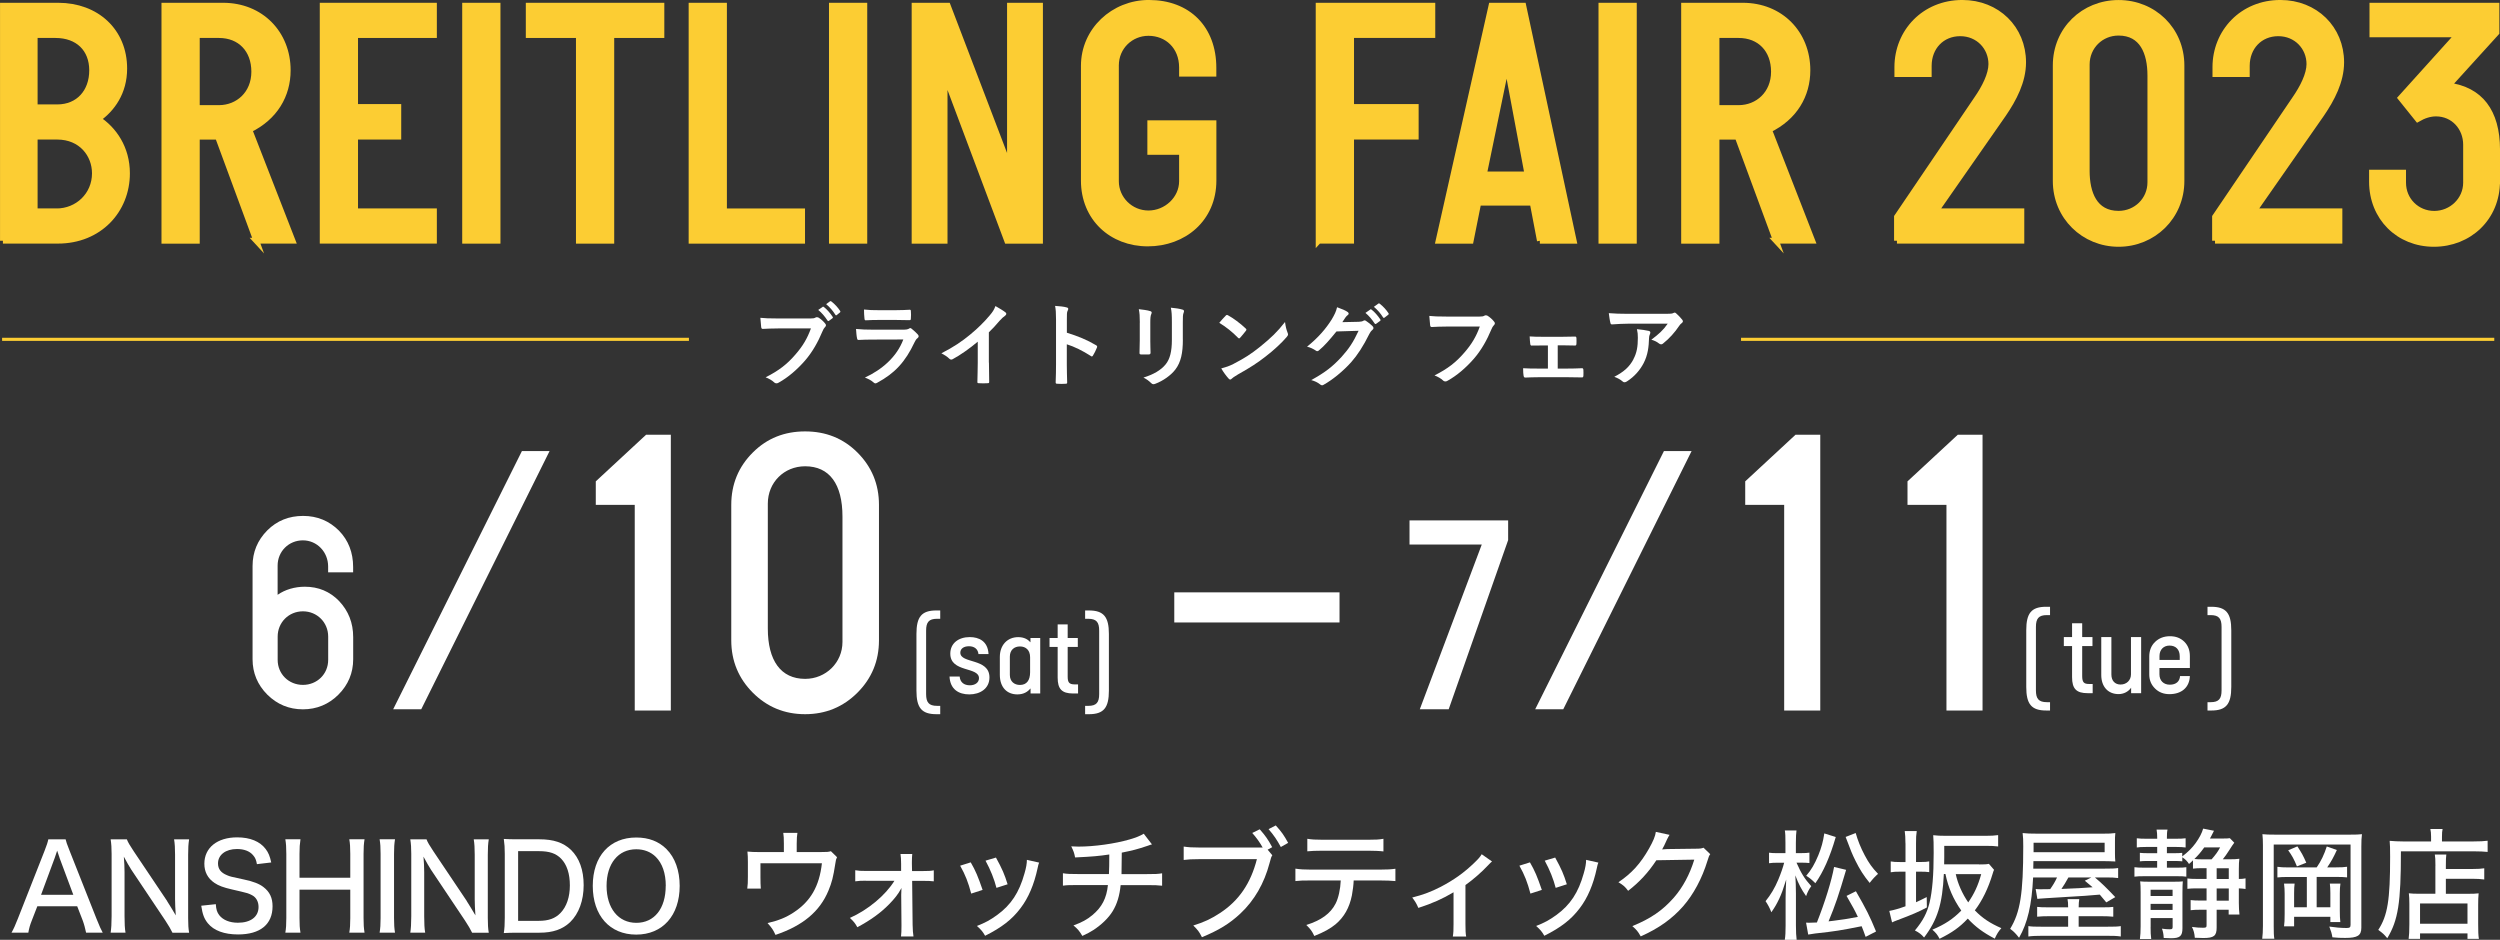 <?xml version="1.0" encoding="UTF-8"?><svg id="_レイヤー_2" xmlns="http://www.w3.org/2000/svg" width="488.98" height="183.82" viewBox="0 0 488.98 183.82"><rect x="0" y="0" width="488.98" height="183.82" fill="#333333" stroke="none"/><defs><style>.cls-1{fill:#fccd33;stroke-width:1.13px;}.cls-1,.cls-2{stroke:#fccd33;stroke-miterlimit:10;}.cls-3{fill:#fff;}.cls-2{fill:none;stroke-width:.61px;}</style></defs><g id="_レイヤー_2-2"><path class="cls-3" d="m16.84,182.42c-.16-.79-.42-1.75-.68-2.43l-1.06-2.73h-7.8l-1.06,2.73c-.4,1.01-.54,1.54-.7,2.43h-3.29c.4-.7.75-1.47,1.24-2.73l5.21-13.24c.45-1.14.63-1.71.75-2.29h3.38c.12.51.24.87.8,2.29l5.24,13.24c.59,1.45.89,2.15,1.22,2.73h-3.26Zm-5.19-14.64q-.09-.23-.47-1.4-.4,1.21-.47,1.4l-2.68,7.24h6.31l-2.7-7.24Z"/><path class="cls-3" d="m32.69,176.26c.44.7,1.17,1.87,1.69,2.78-.09-1.24-.14-2.31-.14-3.17v-8.71c0-1.24-.05-2.15-.19-2.99h2.94c-.14.89-.19,1.66-.19,3.01v12.38c0,1.26.05,2.06.19,2.87h-3.26c-.42-.84-.66-1.24-1.38-2.36l-6.67-9.97c-.35-.56-.94-1.54-1.46-2.55.09,1,.14,2.19.14,3.03v8.62c0,1.45.05,2.41.19,3.22h-2.91c.12-.75.19-1.8.19-3.22v-12.19c0-1.14-.05-1.94-.19-2.85h3.17c.21.56.59,1.21,1.34,2.33l6.55,9.76Z"/><path class="cls-3" d="m42.21,176.84c.07,1.07.24,1.59.68,2.17.73.93,2.02,1.47,3.64,1.47,2.51,0,4.04-1.17,4.04-3.08,0-1.03-.45-1.87-1.24-2.29-.75-.4-.92-.44-3.99-1.15-1.62-.37-2.58-.72-3.4-1.28-1.31-.89-1.97-2.15-1.97-3.74,0-3.13,2.51-5.16,6.41-5.16,2.54,0,4.46.79,5.59,2.29.54.72.82,1.4,1.08,2.62l-2.8.33c-.14-.82-.33-1.28-.75-1.75-.66-.79-1.76-1.21-3.15-1.21-2.21,0-3.71,1.14-3.71,2.82,0,1.08.56,1.82,1.78,2.31.59.26.73.28,3.33.84,1.76.37,2.98.84,3.78,1.47,1.22.94,1.78,2.1,1.78,3.76,0,3.55-2.42,5.51-6.74,5.51-2.72,0-4.74-.75-5.92-2.19-.73-.91-1.03-1.73-1.29-3.43l2.84-.3Z"/><path class="cls-3" d="m71.3,164.16c-.14.91-.19,1.56-.19,2.83v12.58c0,1.26.04,1.89.19,2.85h-2.98c.14-.87.19-1.59.19-2.85v-5.56h-9.93v5.56c0,1.26.04,1.96.19,2.85h-2.96c.14-.84.19-1.59.19-2.85v-12.56c0-1.26-.05-1.96-.19-2.85h2.96c-.14.94-.19,1.63-.19,2.83v4.69h9.93v-4.67c0-1.24-.05-2.03-.19-2.85h2.98Z"/><path class="cls-3" d="m77.26,164.16c-.14.87-.19,1.61-.19,2.85v12.56c0,1.24.05,2.03.19,2.85h-3.01c.14-.89.19-1.59.19-2.85v-12.56c0-1.31-.05-1.96-.19-2.85h3.01Z"/><path class="cls-3" d="m91.3,176.26c.44.7,1.17,1.87,1.69,2.78-.09-1.24-.14-2.31-.14-3.17v-8.71c0-1.24-.05-2.15-.19-2.99h2.94c-.14.89-.19,1.66-.19,3.01v12.38c0,1.26.05,2.06.19,2.87h-3.26c-.42-.84-.66-1.24-1.38-2.36l-6.67-9.97c-.35-.56-.94-1.54-1.46-2.55.09,1,.14,2.19.14,3.03v8.62c0,1.45.05,2.41.19,3.22h-2.91c.12-.75.19-1.8.19-3.22v-12.19c0-1.14-.05-1.94-.19-2.85h3.17c.21.56.59,1.21,1.34,2.33l6.55,9.76Z"/><path class="cls-3" d="m98.73,166.99c0-1.17-.05-1.89-.19-2.9.85.05,1.46.07,2.82.07h4.16c2.75,0,4.67.65,6.15,2.06,1.64,1.59,2.49,3.94,2.49,6.91s-.92,5.56-2.65,7.24c-1.48,1.4-3.36,2.06-5.99,2.06h-4.16c-1.31,0-1.85.02-2.82.07.14-.91.19-1.66.19-2.97v-12.54Zm6.65,13.12c1.92,0,3.22-.47,4.25-1.54,1.2-1.24,1.83-3.13,1.83-5.39s-.56-4.04-1.71-5.23c-1.01-1.03-2.28-1.47-4.32-1.47h-4.09v13.64h4.04Z"/><path class="cls-3" d="m130.36,166.08c1.67,1.66,2.58,4.2,2.58,7.19,0,5.79-3.33,9.53-8.5,9.53s-8.5-3.71-8.5-9.53,3.33-9.46,8.5-9.46c2.44,0,4.39.75,5.92,2.26Zm-.14,7.17c0-2.43-.68-4.39-1.95-5.65-.99-.98-2.3-1.49-3.83-1.49-3.52,0-5.8,2.8-5.8,7.17s2.3,7.22,5.82,7.22,5.75-2.78,5.75-7.24Z"/><path class="cls-3" d="m160.33,166.66c1.53,0,1.69-.03,2.19-.17l1.2,1.17c-.19.4-.24.51-.33,1.21-.42,2.71-.68,3.71-1.36,5.35-1.69,4.06-5,6.84-10.35,8.64-.45-.98-.68-1.33-1.55-2.31,2.23-.54,3.57-1.08,5.07-2.06,3.33-2.17,5.05-5.11,5.56-9.64h-12.02v2.66c0,.91.02,1.77.07,2.29h-2.65c.1-.75.12-1.24.12-2.33v-2.83c0-.91-.02-1.42-.09-2.08.75.07,1.24.1,2.39.1h4.74v-1.63c0-1.08-.03-1.52-.12-2.13h2.77c-.09.49-.14,1.17-.14,2.13v1.63h4.51Z"/><path class="cls-3" d="m169.39,172.26c-.94,0-1.41.02-2.11.12v-2.17c.7.12,1.03.14,2.11.14h6.86v-1.38c-.02-.96-.02-1.26-.12-1.94h2.3c-.04.47-.07.82-.07,1.52v.42l.03,1.4h2.13c1.08,0,1.5-.02,2.12-.14v2.15c-.61-.07-1.13-.09-2.12-.09h-2.11l.09,8.59c.03,1.07.07,1.68.17,2.29h-2.44c.07-.51.09-1.17.09-2.03v-.3l-.05-5.81c0-.23.03-1.1.05-1.35q-.05.1-.17.3c-.4.79-1.24,1.87-2.21,2.85-1.69,1.73-3.64,3.13-6.25,4.53-.47-.84-.71-1.12-1.46-1.82,3.57-1.59,6.97-4.44,8.71-7.26h-5.56Z"/><path class="cls-3" d="m189.86,168.66c.99,1.71,1.43,2.8,2.33,5.4l-2.23.72c-.59-2.22-1.13-3.62-2.16-5.46l2.07-.65Zm13.39.05c-.14.35-.17.44-.31,1.12-.68,3.18-1.78,5.77-3.33,7.8-1.67,2.22-3.69,3.78-6.93,5.4-.49-.84-.75-1.15-1.6-1.92,1.62-.63,2.56-1.14,3.92-2.12,2.75-1.99,4.34-4.41,5.38-8.15.33-1.12.47-1.94.47-2.66l2.4.54Zm-8.45-.98c1.24,2.26,1.67,3.27,2.28,5.23l-2.18.7c-.45-1.73-1.15-3.5-2.14-5.32l2.05-.61Z"/><path class="cls-3" d="m225.31,165.16c-.31.07-.31.09-.87.28-2,.68-2.94.91-5.03,1.33-.03,2.45-.05,3.85-.05,4.2h4.84c1.83,0,2.28-.02,3.1-.16v2.43c-.82-.1-1.41-.12-3.08-.12h-5.03c-.21,2.08-.7,3.69-1.55,5.09-.82,1.35-2.19,2.66-3.8,3.71-.66.42-1.1.65-2.14,1.14-.59-.98-.89-1.35-1.74-2.05,1.69-.63,2.61-1.12,3.69-2.01,1.88-1.56,2.79-3.32,3.05-5.89h-5.61c-1.95,0-2.28,0-3.19.12v-2.43c.82.14,1.41.16,3.22.16h5.78c.05-.82.07-2.12.07-3.83-2.02.3-3.24.42-6.69.58-.17-.89-.28-1.19-.75-2.17.71.02,1.06.05,1.43.05,3.08,0,7.09-.56,9.98-1.4,1.34-.4,1.97-.65,2.77-1.12l1.6,2.08Z"/><path class="cls-3" d="m248.85,167.29c-.21.35-.23.35-.56,1.61-1.01,3.8-2.89,7.19-5.73,9.83-2.11,1.96-4.18,3.22-7.47,4.58-.52-1.05-.8-1.4-1.69-2.29,2.09-.65,3.45-1.28,5.21-2.43,3.71-2.43,6.01-5.79,7.23-10.55h-11.2c-1.57,0-2.21.05-3.12.16v-2.62c.94.14,1.6.19,3.17.19h12.28c-.61-1.08-1.22-1.92-2.04-2.85l1.46-.72c1.1,1.24,1.62,1.98,2.44,3.5l-.89.49.92,1.1Zm.68-5.84c1.13,1.24,1.62,1.94,2.42,3.41l-1.43.81c-.73-1.35-1.38-2.33-2.4-3.5l1.41-.72Z"/><path class="cls-3" d="m264.77,172.21c-.03.89-.17,1.92-.35,2.92-.49,2.43-1.53,4.25-3.19,5.65-1.06.86-2.23,1.52-4.16,2.29-.47-.98-.73-1.33-1.57-2.15,2.91-.91,4.74-2.24,5.73-4.18.56-1.08.94-2.83,1.01-4.53h-5.82c-1.62,0-2.21.02-3.05.12v-2.43c.94.14,1.67.19,3.1.19h13.34c1.46,0,2.3-.05,3.12-.17v2.41c-.75-.07-1.81-.12-3.1-.12h-5.05Zm-9.06-8.15c.82.14,1.53.19,3.1.19h8.66c1.62,0,2.3-.04,3.12-.19v2.47c-.66-.09-1.97-.14-3.1-.14h-8.74c-1.38,0-2.35.05-3.05.12v-2.45Z"/><path class="cls-3" d="m291.85,168.48q-.31.23-.78.75c-1.24,1.33-2.96,2.83-4.44,3.88v7.64c0,1.19.03,1.85.14,2.43h-2.61c.12-.75.14-1.21.14-2.43v-6.23c-2.14,1.28-4.13,2.17-6.88,3.06-.4-.91-.59-1.22-1.2-2.03,2.18-.56,3.64-1.1,5.59-2.1,2.58-1.35,4.65-2.83,6.62-4.76.75-.72,1.03-1.05,1.38-1.61l2.02,1.42Z"/><path class="cls-3" d="m299.24,168.66c.99,1.71,1.43,2.8,2.33,5.4l-2.23.72c-.59-2.22-1.13-3.62-2.16-5.46l2.07-.65Zm13.39.05c-.14.35-.17.44-.31,1.12-.68,3.18-1.78,5.77-3.33,7.8-1.67,2.22-3.69,3.78-6.93,5.4-.49-.84-.75-1.15-1.6-1.92,1.62-.63,2.56-1.14,3.92-2.12,2.75-1.99,4.34-4.41,5.38-8.15.33-1.12.47-1.94.47-2.66l2.4.54Zm-8.45-.98c1.24,2.26,1.67,3.27,2.28,5.23l-2.18.7c-.45-1.73-1.15-3.5-2.14-5.32l2.05-.61Z"/><path class="cls-3" d="m326.55,163.3q-.19.26-.49.88c-.49,1.08-.66,1.45-.96,1.96.19-.03.52-.05,1.01-.07l5.59-.07c.87,0,1.08-.05,1.5-.19l1.31,1.26c-.23.3-.3.47-.54,1.28-1.06,3.48-2.75,6.61-4.77,8.92-2.16,2.45-4.77,4.32-8.29,5.88-.54-.96-.8-1.28-1.64-2.01,3.57-1.45,5.92-3.06,8.13-5.58,1.74-1.99,3.1-4.53,3.99-7.42l-7.42.12c-1.57,2.4-3.36,4.32-5.52,5.98-.61-.82-.89-1.07-1.9-1.68,2.6-1.75,4.32-3.64,6.01-6.63.8-1.42,1.2-2.38,1.31-3.22l2.68.58Z"/><path class="cls-3" d="m351.38,168.73c.96,2.17,1.57,3.13,2.89,4.6-.44.58-.73,1.14-1.01,1.94-.94-1.33-1.46-2.33-2.11-4.06.07,1.03.12,2.34.12,3.6v6.21c0,1.24.05,2.1.14,2.8h-2.32c.12-.7.16-1.61.16-2.8v-5.44c0-.89.05-2.17.12-3.55-.66,2.1-.87,2.66-1.38,3.78-.49,1.03-.89,1.71-1.53,2.62-.28-.77-.71-1.56-1.13-2.17,1.01-1.24,1.81-2.59,2.47-4.16.54-1.28.96-2.52,1.17-3.36h-1.27c-.73,0-1.22.03-1.69.1v-2.06c.4.07.94.09,1.71.09h1.5v-2.01c0-1.29-.02-1.85-.12-2.43h2.28c-.07.56-.12,1.26-.12,2.4v2.03h1.15c.61,0,1.08-.02,1.5-.09v2.03c-.49-.04-.94-.07-1.48-.07h-1.06Zm9.7,1.42c-1.46,4.97-2.12,6.91-3.43,10.06.45-.05.78-.09.99-.12q2.09-.24,4.74-.75c-.54-1.17-.96-1.94-2.21-4.11l1.83-.91c2.04,3.55,2.68,4.81,3.94,7.87l-2.04,1.05c-.38-1.08-.49-1.35-.78-2.08-4.11.82-5.19,1-9.09,1.42-.71.09-.96.14-1.36.21l-.42-2.33c.23.02.35.02.59.02.49,0,.94-.02,1.53-.05,1.57-3.95,2.89-8.22,3.36-10.86l2.35.56Zm-2.02-6.44c-1.13,3.92-2.44,6.84-3.99,9.04-.73-.72-1.06-1-1.79-1.45.99-1.15,1.64-2.27,2.37-4.02.59-1.45.92-2.62,1.17-4.27l2.23.7Zm3.9-.77c.42,1.47.96,2.83,1.76,4.34.8,1.52,1.48,2.47,2.61,3.64-.54.47-1.03.98-1.64,1.77-1.2-1.47-1.92-2.61-2.77-4.32-.63-1.28-.92-1.96-1.93-4.67l1.97-.77Z"/><path class="cls-3" d="m372.69,164.95c0-1.1-.05-1.66-.14-2.4h2.35c-.12.77-.14,1.26-.14,2.36v3.69h.89c.87,0,1.29-.03,1.69-.12v2.1c-.52-.07-1.01-.09-1.74-.09h-.84v5.98c.66-.3,1.06-.49,2.09-1.01l.03,2.03c-1.62.86-2.91,1.42-5.8,2.5-.33.12-.73.28-1.01.42l-.54-2.24c.89-.17,1.74-.4,3.17-.91v-6.77h-1.01c-.92,0-1.31.02-1.88.12v-2.12c.54.09.94.12,1.88.12h1.01v-3.64Zm14.42,4.13c.96,0,1.5-.02,1.9-.12l1.01,1.17c-.12.26-.16.37-.26.72-.87,2.9-2.04,5.3-3.5,7.21,1.5,1.54,2.98,2.52,5.19,3.48-.59.65-.89,1.17-1.29,2.05-2.28-1.19-3.76-2.29-5.28-3.92-1.57,1.68-3.05,2.73-5.52,3.95-.4-.79-.73-1.19-1.41-1.78,2.44-1.03,4.06-2.1,5.66-3.74-1.57-2.24-2.54-4.46-3.1-7.15h-.31c-.28,5.86-1.24,8.97-3.87,12.42-.52-.61-.94-.94-1.79-1.38,1.57-1.89,2.37-3.41,2.87-5.46.54-2.26.8-5.44.8-9.69,0-1.89-.02-2.59-.09-3.48.75.09,1.48.12,2.51.12h7.73c1.01,0,1.81-.04,2.46-.14v2.22c-.68-.09-1.36-.12-2.44-.12h-8.1v2.22c0,.47,0,.75-.02,1.4h6.86Zm-4.58,1.89c.4,1.87,1.27,3.83,2.44,5.53,1.17-1.68,1.92-3.29,2.54-5.53h-4.98Z"/><path class="cls-3" d="m397.66,171.63c-.26,5.37-1.08,8.9-2.75,11.79-.63-.82-1.08-1.26-1.74-1.75,1.97-3.22,2.56-6.86,2.56-16.11,0-1.17-.02-1.89-.12-2.62.82.09,1.5.12,2.98.12h12.66c1.15,0,1.78-.02,2.49-.12-.07.72-.07.96-.07,1.75v2.22c0,.77.02,1,.07,1.59-.87-.04-1.53-.07-2.42-.07h-13.6c0,.26,0,.75-.03,1.47h13.93c1.48,0,2.04-.02,2.67-.12v1.96c-.73-.1-1.27-.12-2.53-.12h-2.02c1.38,1.17,2.18,1.94,3.99,3.85l-1.76,1.03q-.94-1.12-1.27-1.52c-2.72.23-3.31.28-5.94.42-4.18.26-5.9.35-6.27.42l-.33-1.94c.52.05.59.05.89.05h.24l1.71-.02c.59-.84.94-1.42,1.34-2.29h-4.7Zm13.31,5.84c1.43,0,1.86-.02,2.37-.09v1.92c-.73-.07-1.34-.1-2.4-.1h-4.37v2.06h5.38c1.69,0,2.23-.02,2.86-.12v2.03c-.75-.12-1.53-.14-3.08-.14h-12.09c-1.29,0-2.21.04-2.91.14v-2.03c.59.1,1.27.12,2.75.12h5.03v-2.06h-3.62c-1.06,0-1.74.03-2.44.1v-1.92c.59.07,1.03.09,2.47.09h3.59c0-.79-.03-1.12-.12-1.61h2.3c-.07.47-.12.84-.12,1.61h4.39Zm.68-10.79v-1.85h-13.9v1.85h13.9Zm-7.09,4.95c-.61,1.1-.8,1.4-1.36,2.24q3.87-.14,6.1-.33c-.45-.4-.73-.63-1.53-1.28l1.27-.63h-4.49Z"/><path class="cls-3" d="m428.93,168.27c-.24.26-.38.37-.78.72-.35-.56-.73-.94-1.31-1.31v.79c-.54-.05-.8-.07-1.55-.07h-1.46v1.31h2.04c.89,0,1.27-.02,1.76-.09v1.85c-.52-.07-.87-.09-1.81-.09h-6.46c-.89,0-1.29.02-1.88.09v-1.85c.59.07.99.09,1.88.09h2.56v-1.31h-1.81c-.75,0-1.1.02-1.57.07v-1.66c.49.04.8.07,1.6.07h1.79v-1.22h-2.23c-.89,0-1.27.03-1.76.1v-1.8c.56.07,1.03.09,1.83.09h2.16v-.23c0-.58-.03-1.08-.12-1.56h2.14c-.1.44-.12.93-.12,1.56v.23h1.81c.82,0,1.29-.02,1.85-.09v1.8c-.56-.07-1.01-.1-1.76-.1h-1.9v1.22h1.5c.78,0,1.06-.03,1.5-.07v.7c1.13-.86,1.95-1.68,2.61-2.59.75-1.05,1.24-1.98,1.48-2.85l2.12.42q-.12.19-.49.96c-.12.21-.16.3-.3.56h2.46c.82,0,1.13-.02,1.43-.07l.87.89c-.23.3-.47.63-.96,1.42-.49.77-.89,1.33-1.29,1.82h1.27c.94,0,1.48-.03,1.97-.1-.07.56-.1,1.08-.1,1.99v1.96c.61,0,.89-.04,1.31-.12v2.08c-.47-.07-.73-.09-1.31-.12v2.85c0,.89.05,1.61.12,2.26h-2.11v-.93h-2.35v3.5c0,1.61-.54,2.03-2.58,2.03-.38,0-1.24-.02-1.69-.05-.07-.86-.21-1.42-.56-2.12.85.12,1.5.16,2.16.16.61,0,.7-.07.7-.51v-3.01h-1.27c-.68,0-1.24.02-1.85.09v-1.98c.59.07,1.08.09,1.83.09h1.29v-2.38h-1.97c-.66,0-1.22.02-1.78.09v-2.03c.45.07,1.01.09,1.76.09h1.99v-2.1h-.85c-.7,0-1.29.02-1.81.09v-1.66Zm-8.29,13.03c0,1.03.02,1.61.12,2.36h-2.21c.09-.7.14-1.49.14-2.47v-6.7c0-.98-.02-1.52-.09-2.1.49.05.89.07,1.88.07h4.49c1.15,0,1.53-.02,1.97-.07-.04.54-.07,1.03-.07,2.22v6.94c0,1.54-.49,1.96-2.23,1.96-.47,0-.92-.02-1.43-.05-.05-.82-.14-1.26-.35-1.82.68.09,1.03.12,1.55.12.45,0,.54-.09.54-.49v-1.71h-4.3v1.75Zm4.3-6.05v-1.22h-4.3v1.22h4.3Zm0,2.73v-1.19h-4.3v1.19h4.3Zm6.2-12.24c-.75,1.03-1.13,1.47-1.93,2.27.35.04.99.07,1.53.07h1.83c.84-.96,1.2-1.47,1.67-2.34h-3.1Zm4.79,4.09h-2.37v2.1h2.37v-2.1Zm0,6.33v-2.38h-2.37v2.38h2.37Z"/><path class="cls-3" d="m442.61,165.33c0-.91-.03-1.49-.1-2.17.71.07,1.31.09,2.54.09h14.56c1.17,0,1.76-.02,2.37-.09-.09.7-.12,1.33-.12,2.38v15.9c0,1.54-.73,2.01-3.17,2.01-.89,0-1.53-.02-2.49-.12-.14-.82-.24-1.12-.61-2.1,1.03.16,2.32.28,3.36.28.63,0,.8-.12.8-.63v-15.69h-15.03v15.97c0,1.24.02,1.87.12,2.45h-2.37c.09-.72.14-1.49.14-2.5v-15.78Zm10.52,4.32c.85-1.22,1.48-2.55,1.97-4.09l1.97.7c-.68,1.49-1.08,2.2-1.88,3.39h1.76c1.03,0,1.5-.03,2.12-.12v2.08c-.54-.07-1.2-.09-2.12-.09h-3.83v5.93h2.68v-2.8c0-.75-.03-1.24-.1-1.82h2.07c-.09.61-.12,1.12-.12,1.96v3.39c0,.98.03,1.47.1,2.17h-1.95v-1.03h-7.09v1.87h-1.97c.09-.68.12-1.26.12-2.4v-3.97c0-.82-.03-1.15-.12-1.99h2.07c-.07.54-.1,1.03-.1,1.85v2.78h2.49v-5.93h-3.62c-.96,0-1.57.02-2.14.09v-2.08c.68.09,1.15.12,2.14.12h5.54Zm-3.78-4.11c.89,1.38,1.1,1.75,1.74,3.2l-1.83.72c-.54-1.35-.96-2.12-1.71-3.15l1.81-.77Z"/><path class="cls-3" d="m475.5,163.64c0-.65-.05-1.05-.14-1.49h2.39c-.09.4-.12.82-.12,1.52v.91h6.11c1.34,0,2.16-.05,2.82-.14v2.19c-.68-.07-1.57-.12-2.8-.12h-14.16c0,10.09-.54,13.47-2.67,17-.61-.75-.87-.98-1.76-1.63,1.83-2.8,2.32-5.84,2.32-14.27,0-1.68-.02-2.38-.09-3.15.8.07,1.64.12,2.65.12h5.45v-.94Zm.85,5.72c0-1.24-.03-1.71-.12-2.22h2.25c-.07.49-.09.98-.09,2.22v.61h5.07c1.17,0,1.88-.05,2.44-.14v2.19c-.66-.09-1.43-.14-2.37-.14h-5.14v2.94h4.37c.94,0,1.43-.02,2.04-.09-.07.7-.09,1.31-.09,2.26v3.71c0,1.38.02,2.26.14,2.94h-2.23v-1.07h-9.28v1.07h-2.23c.09-.65.14-1.52.14-2.85v-4.04c0-.89-.03-1.42-.1-2.03.61.07,1.1.09,2.04.09h3.15v-5.46Zm-3.01,11.32h9.28v-3.97h-9.28v3.97Z"/><path class="cls-3" d="m66.36,117.6c1.79,1.9,2.72,4.24,2.72,7.01v4.35c0,2.66-.98,5-2.88,6.9-1.9,1.9-4.24,2.88-6.96,2.88s-5.05-.98-6.96-2.88c-1.9-1.9-2.88-4.24-2.88-6.9v-18.26c0-2.72.98-5.05,2.88-6.96,1.9-1.9,4.24-2.83,7.01-2.83s5.11.98,7.01,2.88c1.85,1.9,2.77,4.29,2.77,7.12v1.03h-4.89v-1.14c0-2.83-2.17-5.11-4.94-5.11s-4.94,2.17-4.94,4.94v5.71c1.47-1.03,3.37-1.58,5.32-1.58,2.66,0,4.89.92,6.74,2.83Zm-2.17,11.47v-4.56c0-2.77-2.17-4.94-4.94-4.94s-4.94,2.17-4.94,4.94v4.56c0,2.77,2.17,4.89,4.94,4.89s4.94-2.12,4.94-4.89Z"/><path class="cls-3" d="m294.98,105.64l-11.63,33.09h-5.65l12.12-32.22h-14.13v-4.73h19.29v3.86Z"/><path class="cls-3" d="m131.21,85.02v53.96h-7.06v-40.23h-7.62v-4.6l9.84-9.12h4.84Z"/><path class="cls-3" d="m167.71,88.51c2.78,2.78,4.21,6.19,4.21,10.23v26.5c0,4.05-1.43,7.46-4.21,10.24-2.78,2.78-6.19,4.21-10.24,4.21s-7.46-1.43-10.23-4.21-4.21-6.19-4.21-10.24v-26.5c0-4.05,1.43-7.46,4.21-10.23,2.78-2.78,6.19-4.13,10.23-4.13s7.46,1.35,10.24,4.13Zm-2.93,37.05v-24.52c0-6.35-2.54-9.84-7.3-9.84-4.13,0-7.3,3.17-7.3,7.3v24.44c0,6.27,2.54,9.84,7.3,9.84,4.05,0,7.3-3.17,7.3-7.22Z"/><path class="cls-3" d="m356.03,85.02v53.96h-7.06v-40.23h-7.62v-4.6l9.84-9.12h4.84Z"/><path class="cls-3" d="m387.77,85.02v53.96h-7.06v-40.23h-7.62v-4.6l9.84-9.12h4.84Z"/><path class="cls-3" d="m76.9,138.73l25.18-50.5h5.41l-25.1,50.5h-5.49Z"/><path class="cls-3" d="m300.27,138.73l25.18-50.5h5.41l-25.1,50.5h-5.49Z"/><path class="cls-3" d="m183.15,139.69c-2.9,0-3.9-1.26-3.9-4.6v-11.09c0-3.35.99-4.6,3.9-4.6h.75v1.63h-.62c-1.61,0-2.14.68-2.14,2.31v12.41c0,1.63.53,2.31,2.14,2.31h.62v1.63h-.75Z"/><path class="cls-3" d="m191.38,127.94c-.09-.99-.81-1.54-1.85-1.54s-1.7.48-1.7,1.26c0,2.2,5.7,1.01,5.7,4.84,0,2.2-1.85,3.32-3.94,3.32s-3.76-1.01-3.87-3.5h1.98c.09,1.12.84,1.72,2,1.72,1.01,0,1.78-.53,1.78-1.39,0-2.29-5.61-1.06-5.61-4.8,0-2.05,1.63-3.24,3.81-3.24,1.76,0,3.54.77,3.67,3.32h-1.98Z"/><path class="cls-3" d="m201.57,135.64v-.99c-.53.62-1.3,1.17-2.58,1.17-2,0-3.43-1.34-3.43-3.83v-3.5c0-2.29,1.45-3.87,3.59-3.87,1.19,0,1.91.46,2.4,1.01v-.84h1.91v10.85h-1.89Zm-.09-7.09c0-1.41-.86-2.11-1.98-2.11s-1.98.68-1.98,2v3.57c0,1.3.88,1.96,1.98,1.96,1.32,0,1.98-.92,1.98-2.49v-2.93Z"/><path class="cls-3" d="m209.89,135.64c-2.22,0-3.02-.9-3.02-3.1v-6.01h-1.59v-1.74h1.59v-2.66h1.96v2.66h1.98v1.74h-1.98v5.79c0,1.08.24,1.54,1.32,1.54h.71v1.78h-.97Z"/><path class="cls-3" d="m212.24,139.69v-1.63h.62c1.61,0,2.13-.68,2.13-2.31v-12.41c0-1.63-.53-2.31-2.13-2.31h-.62v-1.63h.75c2.88,0,3.9,1.25,3.9,4.6v11.09c0,3.34-1.01,4.6-3.9,4.6h-.75Z"/><path class="cls-3" d="m409.31,133.78v1.8h-.98c-2.2,0-3.05-.85-3.05-3.14v-6.08h-1.61v-1.76h1.61v-2.7h1.98v2.7h2.01v1.76h-2.01v5.86c0,1.23.33,1.56,1.34,1.56h.71Z"/><path class="cls-3" d="m418.79,124.6v10.98h-1.96v-1.07c-.54.78-1.45,1.25-2.45,1.25-2.07,0-3.39-1.45-3.39-3.74v-7.42h1.98v7.33c0,1.23.71,1.96,1.8,1.96,1.18,0,2.03-.85,2.03-1.98v-7.31h1.98Z"/><path class="cls-3" d="m428.32,130.66h-5.95v1.23c0,1.23.8,2.03,2.03,2.03s1.94-.65,2-1.69h1.92c-.07,2.21-1.61,3.54-3.99,3.54-1.14,0-2.07-.36-2.81-1.09-.76-.74-1.14-1.65-1.14-2.74v-3.54c0-1.16.38-2.12,1.14-2.85.76-.73,1.72-1.11,2.9-1.11s2.07.36,2.81,1.07c.74.74,1.09,1.67,1.09,2.81v2.36Zm-5.95-1.58h3.97v-.71c0-1.32-.76-2.1-2-2.1-1.16,0-1.96.8-1.96,2.05v.76Z"/><path class="cls-3" d="m400.22,138.97c-2.9,0-3.9-1.26-3.9-4.6v-11.09c0-3.35.99-4.6,3.9-4.6h.75v1.63h-.62c-1.61,0-2.14.68-2.14,2.31v12.41c0,1.63.53,2.31,2.14,2.31h.62v1.63h-.75Z"/><path class="cls-3" d="m431.77,138.97v-1.63h.62c1.61,0,2.13-.68,2.13-2.31v-12.41c0-1.63-.53-2.31-2.13-2.31h-.62v-1.63h.75c2.88,0,3.9,1.25,3.9,4.6v11.09c0,3.34-1.01,4.6-3.9,4.6h-.75Z"/><rect class="cls-3" x="229.68" y="115.86" width="32.32" height="5.89"/><path class="cls-1" d="m.57,47.09V1.11h10.82c7.44,0,12.91,4.94,12.91,12.3,0,4.67-2.37,7.91-5.14,9.87,3.11,2.03,5.68,5.68,5.68,10.62,0,7.23-5.41,13.18-13.52,13.18H.57Zm10.62-26.1c4.19,0,6.83-3.04,6.83-7.23s-2.77-6.9-7.17-6.9h-4.06v14.13h4.4Zm-.14,20.35c4.12,0,7.51-3.18,7.51-7.44,0-3.65-2.64-7.17-7.37-7.17h-4.4v14.6h4.26Z"/><path class="cls-1" d="m50.13,47.09l-7.51-20.35h-4.12v20.35h-6.35V1.11h11.49c7.37,0,12.64,5.41,12.64,12.64,0,4.87-2.5,9.2-7.51,11.63l8.45,21.7h-7.1Zm-7.3-25.96c3.72,0,6.9-2.77,6.9-7.1s-2.77-7.17-6.9-7.17h-4.33v14.27h4.33Z"/><path class="cls-1" d="m63.11,47.09V1.11h21.77v5.75h-15.42v14.06h8.45v5.81h-8.45v14.6h15.42v5.75h-21.77Z"/><path class="cls-1" d="m90.97,47.09V1.11h6.35v45.98h-6.35Z"/><path class="cls-1" d="m113.22,47.09V6.86h-9.81V1.11h25.96v5.75h-9.8v40.23h-6.35Z"/><path class="cls-1" d="m135.26,47.09V1.11h6.35v40.23h15.28v5.75h-21.64Z"/><path class="cls-1" d="m162.71,47.09V1.11h6.35v45.98h-6.35Z"/><path class="cls-1" d="m196.99,47.09l-12.1-32.25h-.13v32.25h-5.88V1.11h6.49l12.03,31.51h.14V1.11h5.88v45.98h-6.42Z"/><path class="cls-1" d="m231.2,29.71h-6.22v-5.61h12.37v11.22c0,7.5-5.81,12.3-12.85,12.3s-12.51-4.94-12.51-12.3V12.87c0-6.96,5.82-12.31,12.71-12.31,7.71,0,12.64,5,12.64,12.71v1.15h-6.15v-1.22c0-4.12-2.91-6.76-6.56-6.76-3.45,0-6.36,2.7-6.36,6.36v22.65c0,3.45,2.84,6.29,6.36,6.29s6.56-2.84,6.56-6.29v-5.75Z"/><path class="cls-1" d="m257.91,47.09V1.11h22.25v5.75h-15.89v14.06h12.64v5.81h-12.64v20.35h-6.35Z"/><path class="cls-1" d="m301.19,47.09l-1.42-7.44h-10.62l-1.49,7.44h-6.29l10.35-45.98h6.22l9.87,45.98h-6.63Zm-6.42-34.28h-.13l-4.4,21.3h8.52l-3.99-21.3Z"/><path class="cls-1" d="m313.22,47.09V1.11h6.35v45.98h-6.35Z"/><path class="cls-1" d="m347.37,47.09l-7.51-20.35h-4.12v20.35h-6.35V1.11h11.49c7.37,0,12.64,5.41,12.64,12.64,0,4.87-2.5,9.2-7.51,11.63l8.45,21.7h-7.1Zm-7.3-25.96c3.72,0,6.9-2.77,6.9-7.1s-2.77-7.17-6.9-7.17h-4.33v14.27h4.33Z"/><path class="cls-1" d="m371.03,47.09v-4.67l15.62-23.06c1.55-2.23,2.84-4.8,2.84-6.83,0-3.25-2.5-6.02-6.09-6.02s-6.15,2.7-6.15,6.36v1.62h-6.15v-1.35c0-6.9,5.27-12.58,12.71-12.58,6.83,0,11.9,5,11.9,11.63,0,3.72-1.83,7.17-3.86,10.14l-13.25,19h16.77v5.75h-24.34Z"/><path class="cls-1" d="m426.68,35.39c0,7.03-5.54,12.31-12.3,12.31s-12.3-5.27-12.3-12.31V12.81c0-7.03,5.48-12.24,12.3-12.24s12.3,5.21,12.3,12.24v22.58Zm-6.09-20.62c0-4.46-1.55-8.38-6.22-8.38-3.45,0-6.22,2.7-6.22,6.22v20.82c0,4.33,1.49,8.38,6.22,8.38,3.45,0,6.22-2.7,6.22-6.15V14.77Z"/><path class="cls-1" d="m433.24,47.09v-4.67l15.62-23.06c1.55-2.23,2.84-4.8,2.84-6.83,0-3.25-2.5-6.02-6.09-6.02s-6.15,2.7-6.15,6.36v1.62h-6.15v-1.35c0-6.9,5.27-12.58,12.71-12.58,6.83,0,11.9,5,11.9,11.63,0,3.72-1.83,7.17-3.86,10.14l-13.25,19h16.77v5.75h-24.34Z"/><path class="cls-1" d="m488.41,35.46c0,7.17-5.48,12.24-12.37,12.24s-12.1-5.14-12.1-12.17v-1.76h6.09v1.96c0,3.45,2.71,6.09,6.09,6.09s6.22-2.7,6.22-6.09v-7.44c0-3.31-2.43-6.09-5.88-6.09-1.22,0-2.43.41-3.58,1.08l-3.31-4.12,11.22-12.44h-16.77V1.11h24.27v5.27l-9.4,10.35c6.15.81,9.53,5,9.53,12.58v6.15Z"/><path class="cls-3" d="m152.17,64.24c-1.16,0-2.18.05-2.95.09-.23.02-.3-.11-.34-.36-.05-.36-.12-1.29-.16-1.81.8.09,1.75.13,3.43.13h6.38c.54,0,.73-.04.98-.18.09-.05.18-.07.27-.07.11,0,.21.04.34.09.48.3.97.75,1.3,1.18.09.11.13.2.13.3,0,.16-.09.3-.25.45-.16.16-.25.34-.41.7-.88,2.11-1.97,4.08-3.47,5.81-1.54,1.75-3.27,3.24-5.08,4.25-.16.11-.32.16-.48.16-.14,0-.3-.05-.45-.2-.41-.39-1-.72-1.66-.98,2.61-1.32,4.2-2.56,5.84-4.47,1.39-1.59,2.31-3.11,3.02-5.09h-6.45Zm8.72-4.22c.09-.07.16-.05.27.04.55.43,1.2,1.14,1.7,1.91.07.11.07.2-.05.29l-.66.48c-.12.09-.21.07-.3-.05-.54-.82-1.11-1.5-1.81-2.07l.86-.59Zm1.46-1.09c.11-.07.16-.05.27.04.66.5,1.3,1.22,1.7,1.84.07.11.09.2-.05.32l-.59.48c-.05.05-.11.07-.14.07-.07,0-.12-.05-.16-.13-.48-.77-1.06-1.45-1.79-2.06l.77-.57Z"/><path class="cls-3" d="m170.58,66.42c-.89,0-1.79.02-2.68.07-.16,0-.23-.11-.27-.34-.11-.45-.14-1.11-.2-1.81,1.02.11,2.11.14,3.29.14h6.13c.3,0,.66-.04.95-.2.09-.07.16-.11.23-.11.09,0,.18.05.27.12.43.34.91.79,1.2,1.11.13.13.18.25.18.38,0,.11-.05.23-.2.34-.29.23-.41.43-.61.84-1.79,3.81-3.84,6.04-7.29,7.9-.14.07-.25.13-.36.13-.12,0-.25-.07-.39-.21-.48-.43-1.06-.7-1.66-.93,3.31-1.54,6.22-4,7.51-7.45l-6.1.02Zm1.2-3.84c-.8,0-1.7.02-2.45.07-.18,0-.23-.11-.25-.39-.05-.38-.09-1.16-.09-1.72,1.09.11,1.63.13,2.93.13h3.22c1.16,0,2.11-.05,2.81-.09.16,0,.21.09.21.29.04.45.04.95,0,1.39,0,.3-.05.38-.32.36-.59,0-1.43-.04-2.52-.04h-3.54Z"/><path class="cls-3" d="m193.43,70.93c0,1.23.02,2.29.05,3.72.02.23-.07.3-.27.3-.57.04-1.22.04-1.79,0-.2,0-.27-.07-.25-.29.02-1.29.07-2.45.07-3.66v-4.17c-1.57,1.32-3.49,2.68-4.92,3.43-.09.05-.18.07-.27.07-.14,0-.25-.05-.38-.18-.41-.41-1-.77-1.54-1.05,2.47-1.27,3.99-2.31,5.63-3.66,1.41-1.16,2.7-2.41,3.81-3.74.61-.72.84-1.07,1.13-1.84.8.45,1.59.93,1.98,1.25.11.07.14.18.14.27,0,.14-.11.3-.25.39-.3.2-.59.46-1.07.98-.7.84-1.36,1.54-2.09,2.25v5.92Z"/><path class="cls-3" d="m208.68,65.08c2.18.68,3.91,1.38,5.68,2.43.2.11.29.23.2.46-.23.59-.52,1.14-.77,1.55-.07.13-.14.2-.23.2-.05,0-.12-.02-.2-.09-1.64-1.05-3.25-1.84-4.7-2.29v3.95c0,1.16.04,2.22.07,3.5.02.21-.07.27-.32.27-.52.04-1.07.04-1.59,0-.25,0-.34-.05-.34-.27.05-1.32.07-2.38.07-3.52v-8.79c0-1.34-.05-1.93-.18-2.65.82.05,1.72.14,2.23.29.25.05.34.16.34.3,0,.11-.05.25-.14.41-.13.23-.13.68-.13,1.68v2.56Z"/><path class="cls-3" d="m222.94,63.08c0-1.23-.05-1.91-.2-2.61.75.09,1.7.2,2.22.38.21.05.3.16.3.29,0,.09-.04.18-.07.27-.16.34-.2.79-.2,1.7v3.61c0,.93.04,1.63.05,2.25,0,.27-.11.36-.39.36h-1.43c-.25,0-.36-.09-.34-.3,0-.63.05-1.66.05-2.43v-3.5Zm8.42,3.34c0,2.65-.39,4.42-1.45,5.83-.88,1.16-2.43,2.25-3.93,2.81-.14.05-.27.09-.38.09-.14,0-.27-.05-.43-.21-.43-.43-.89-.77-1.52-1.09,1.91-.59,3.42-1.43,4.36-2.61.82-1.02,1.2-2.5,1.2-4.77v-3.38c0-1.54-.04-2.11-.2-2.91.86.07,1.72.2,2.32.39.18.05.25.16.25.3,0,.09-.02.2-.07.29-.16.38-.16.84-.16,1.95v3.32Z"/><path class="cls-3" d="m239.74,61.74c.07-.09.16-.14.25-.14.07,0,.14.04.23.09.91.48,2.4,1.57,3.41,2.54.11.11.16.18.16.25s-.04.14-.11.23c-.27.36-.86,1.07-1.11,1.34-.09.09-.14.14-.21.14s-.14-.05-.23-.14c-1.07-1.11-2.36-2.13-3.65-2.91.39-.48.91-1.04,1.25-1.39Zm1.55,9.42c2.18-1.13,3.34-1.88,5.15-3.32,2.18-1.77,3.38-2.91,4.9-4.86.11.89.27,1.5.5,2.09.05.13.09.23.09.34,0,.16-.09.3-.29.54-.95,1.11-2.48,2.54-4.11,3.79-1.48,1.16-2.99,2.16-5.4,3.5-.8.48-1.04.66-1.2.82-.11.11-.21.18-.32.18-.09,0-.2-.07-.31-.2-.45-.5-1-1.23-1.43-1.98.91-.25,1.46-.41,2.41-.89Z"/><path class="cls-3" d="m265.79,62.94c.47-.02.7-.09.89-.21.07-.05.14-.07.23-.07s.18.04.28.11c.45.29.86.63,1.22.97.16.14.23.29.23.41,0,.14-.09.27-.21.38-.25.2-.43.45-.59.77-1.2,2.43-2.34,4.16-3.54,5.52-1.54,1.73-3.66,3.47-5.43,4.45-.11.07-.2.09-.29.09-.14,0-.27-.07-.41-.2-.45-.36-1-.62-1.7-.82,2.79-1.54,4.2-2.66,5.95-4.56,1.41-1.57,2.24-2.79,3.31-5.08l-4.33.13c-1.47,1.8-2.36,2.82-3.38,3.66-.12.13-.25.2-.38.2-.09,0-.18-.04-.27-.11-.45-.32-1.11-.64-1.72-.77,2.32-1.89,3.7-3.56,4.81-5.31.59-1,.86-1.56,1.06-2.41,1.02.36,1.7.66,2.09.95.12.09.18.2.18.3s-.05.21-.2.3c-.18.11-.3.3-.45.48-.2.3-.38.57-.59.89l3.22-.07Zm2.22-2.41c.09-.07.16-.05.27.04.55.43,1.2,1.14,1.7,1.91.07.11.07.2-.05.29l-.75.55c-.13.09-.21.07-.31-.05-.54-.82-1.11-1.5-1.8-2.07l.95-.66Zm1.59-1.16c.11-.07.16-.05.27.04.66.5,1.3,1.22,1.7,1.84.07.11.09.21-.05.32l-.71.55c-.14.11-.23.05-.3-.05-.48-.77-1.06-1.45-1.79-2.06l.89-.64Z"/><path class="cls-3" d="m283.01,63.87c-1.16,0-2.18.05-2.95.09-.23.02-.3-.11-.34-.36-.05-.36-.12-1.29-.16-1.81.8.09,1.75.13,3.43.13h6.38c.54,0,.73-.04.98-.18.09-.05.18-.07.27-.07.11,0,.21.04.34.09.48.3.97.75,1.3,1.18.09.11.12.2.12.3,0,.16-.09.3-.25.45-.16.16-.25.34-.41.7-.88,2.11-1.97,4.08-3.47,5.81-1.54,1.75-3.27,3.24-5.08,4.25-.16.11-.32.16-.48.16-.14,0-.3-.05-.45-.2-.41-.39-1-.72-1.66-.98,2.61-1.32,4.2-2.56,5.84-4.47,1.39-1.59,2.31-3.11,3.02-5.09h-6.45Z"/><path class="cls-3" d="m304.67,72.09h1.9c.91,0,1.91-.02,2.88-.07.16,0,.23.11.25.34.02.38.02.77,0,1.14-.02.23-.09.34-.31.32-.93,0-1.98-.04-2.81-.04h-5.61c-1.07,0-1.88.04-2.63.07-.21,0-.3-.11-.34-.38-.05-.29-.09-.71-.09-1.45,1.04.07,1.91.07,3.06.07h1.79v-4.52h-.98c-.73,0-1.38,0-2.2.02-.16.02-.25-.09-.28-.36-.05-.3-.07-.79-.11-1.43.77.07,1.72.07,2.48.07h3.97c.8,0,1.63-.04,2.41-.04.21-.02.27.09.29.3.02.36.02.75,0,1.11-.02.29-.09.36-.36.34-.7,0-1.59-.04-2.32-.04h-.98v4.52Z"/><path class="cls-3" d="m318.47,63.31c-1.02,0-2.11.07-3.16.14-.21.02-.29-.11-.32-.27-.14-.5-.25-1.39-.32-1.93,1.22.09,2.2.13,3.63.13h7.67c.75,0,1.06-.04,1.23-.11.09-.04.25-.13.34-.13.14,0,.28.11.41.25.39.34.73.72,1.07,1.13.09.11.14.21.14.32,0,.14-.09.27-.25.38-.2.14-.34.32-.48.52-.84,1.27-1.95,2.5-3.15,3.45-.11.11-.23.16-.38.16s-.3-.07-.43-.18c-.45-.36-.9-.55-1.48-.73,1.43-1.07,2.31-1.84,3.2-3.13h-7.72Zm1,6.97c.68-1.27.88-2.49.88-4.22,0-.66-.04-1.07-.18-1.68.88.09,1.81.21,2.31.34.23.05.31.18.31.34,0,.11-.04.21-.09.32-.12.25-.14.43-.16.73-.05,1.73-.23,3.32-1.06,4.92-.7,1.34-1.77,2.61-3.25,3.56-.16.11-.32.18-.5.18-.13,0-.25-.05-.36-.16-.43-.38-.95-.66-1.63-.91,1.95-1.02,2.97-1.98,3.74-3.41Z"/><line class="cls-2" x1="487.86" y1="66.37" x2="340.53" y2="66.37"/><line class="cls-2" x1="134.75" y1="66.37" x2=".41" y2="66.37"/></g></svg>